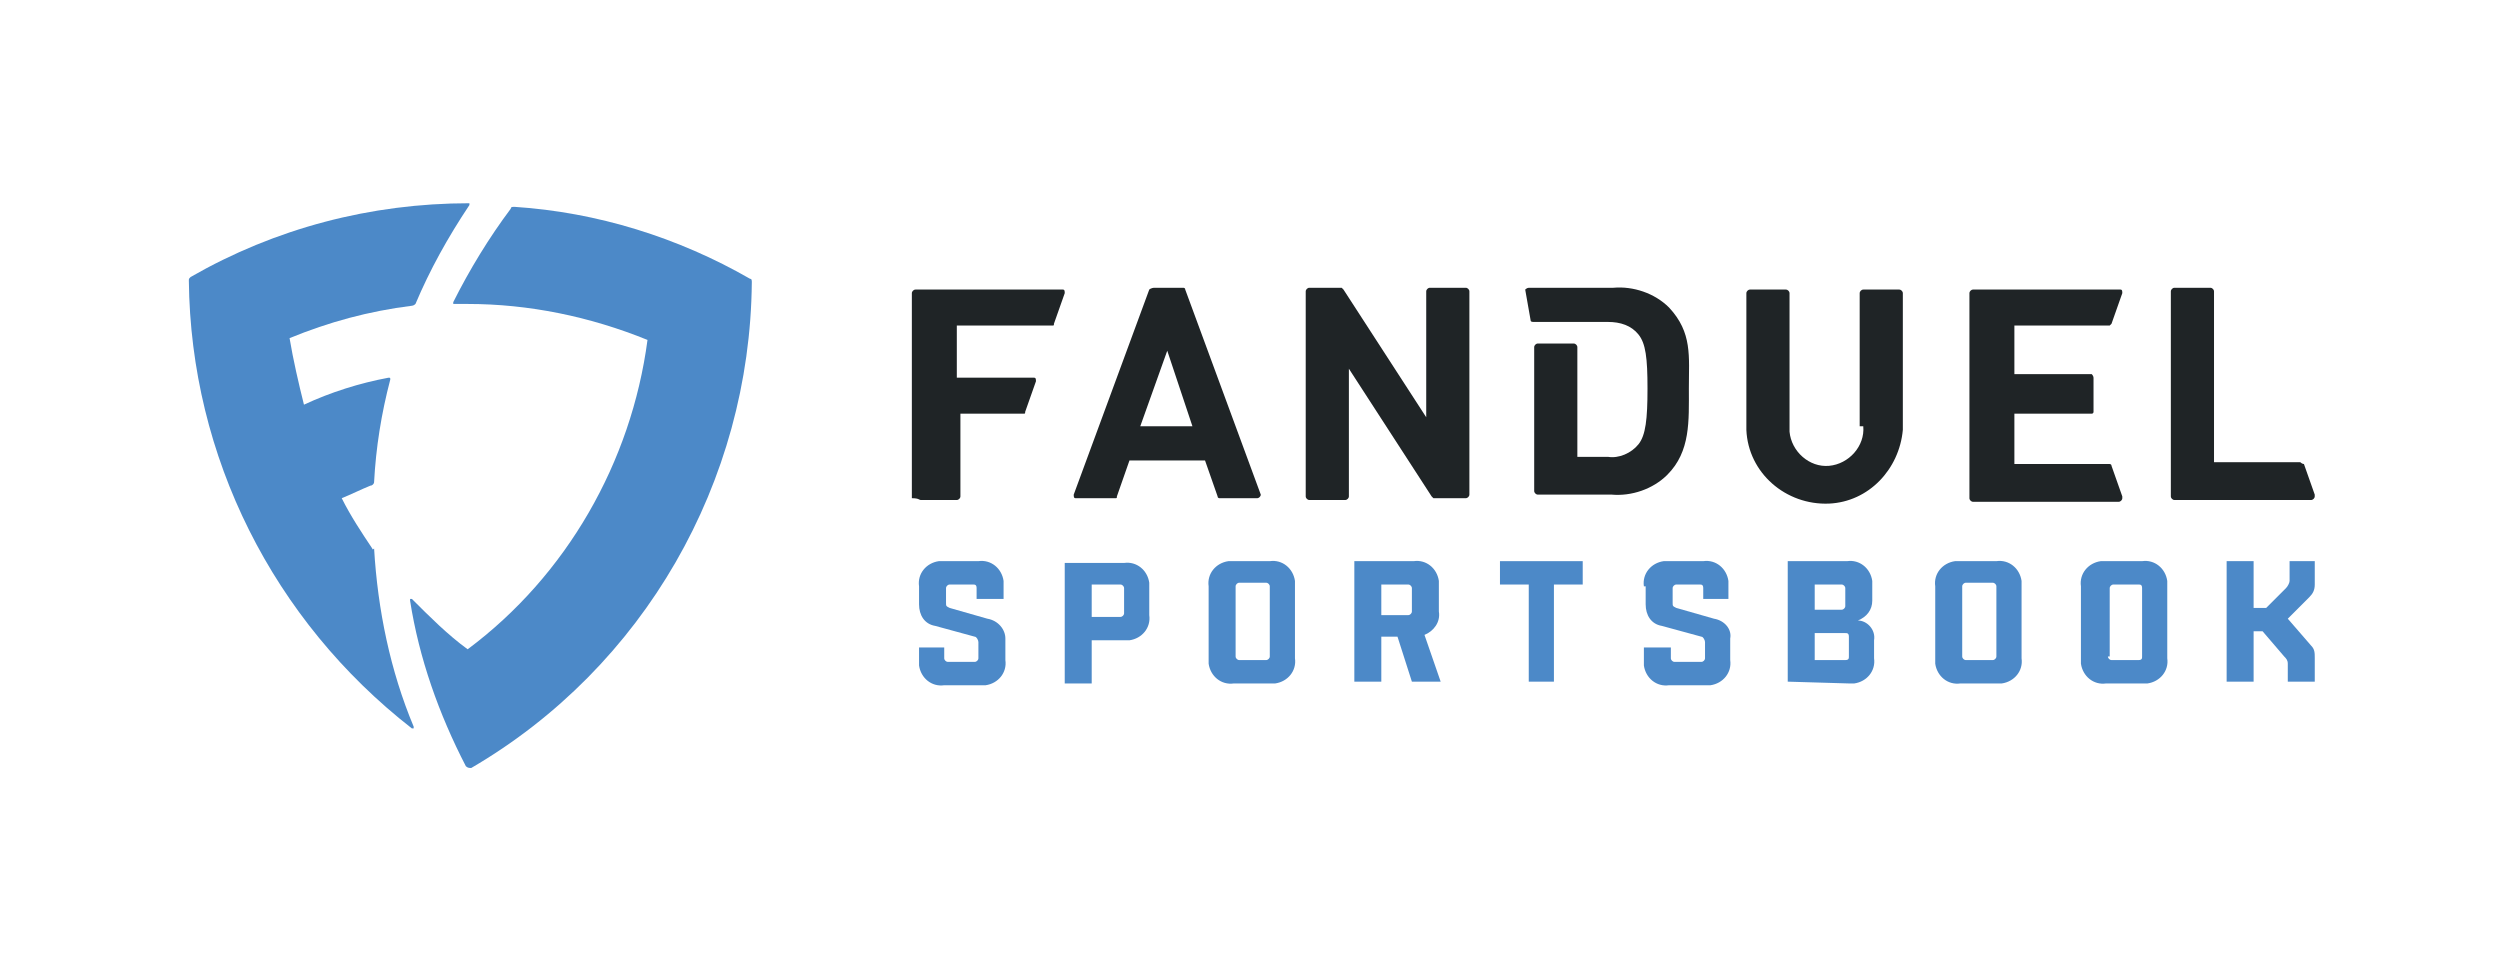 <?xml version="1.0" encoding="utf-8"?>
<svg width="139" height="54" viewBox="0 0 139 54" fill="none" xmlns="http://www.w3.org/2000/svg">
<path d="M26.201 42.7C35.801 37.1 41.701 26.8 41.801 15.7C41.801 15.6 41.801 15.5 41.701 15.5C37.701 13.2 33.201 11.8 28.601 11.5C28.501 11.5 28.401 11.5 28.401 11.6C27.201 13.2 26.101 15 25.201 16.8V16.9H26.001C29.401 16.9 32.801 17.6 36.001 18.9C35.101 25.7 31.501 32 26.001 36.1C24.901 35.3 23.901 34.3 22.901 33.3H22.801C22.801 33.3 22.801 33.3 22.801 33.4C23.301 36.6 24.401 39.7 25.901 42.6C26.001 42.7 26.101 42.7 26.201 42.7Z" fill="#4C89C8"/>
<path d="M20.7 30.5C20.1 29.6 19.5 28.7 19 27.7C19.5 27.5 20.1 27.2 20.6 27C20.7 27 20.8 26.9 20.8 26.8C20.9 24.9 21.2 23 21.7 21.1C21.7 21 21.7 21 21.6 21C20 21.3 18.4 21.8 16.9 22.5C16.6 21.3 16.3 20 16.1 18.8C18.3 17.9 20.5 17.3 22.9 17C23 17 23.1 16.9 23.1 16.9C23.9 15 24.9 13.2 26.1 11.4V11.3C20.6 11.3 15.3 12.7 10.6 15.4C10.5 15.5 10.5 15.5 10.5 15.6C10.6 25.4 15.2 34.5 22.9 40.5H23V40.4C21.7 37.3 21 33.9 20.8 30.5C20.7 30.6 20.7 30.5 20.7 30.5Z" fill="#4C89C8"/>
<path d="M51.199 27.8H53.199C53.299 27.8 53.399 27.7 53.399 27.6V23H56.899C56.999 23 56.999 23 56.999 22.9L57.599 21.2C57.599 21.1 57.599 21 57.499 21C57.499 21 57.499 21 57.399 21H53.199V18.1H58.499C58.599 18.1 58.599 18.1 58.599 18L59.199 16.3C59.199 16.2 59.199 16.1 59.099 16.1C59.099 16.1 59.099 16.1 58.999 16.1H50.899C50.799 16.1 50.699 16.2 50.699 16.3V27.7C51.099 27.7 51.099 27.8 51.199 27.8Z" fill="#1F2426"/>
<path d="M63.899 16.1L59.699 27.5C59.699 27.6 59.699 27.7 59.799 27.7C59.799 27.7 59.799 27.7 59.899 27.7H61.999C62.099 27.7 62.099 27.7 62.099 27.6L62.799 25.6H66.999L67.699 27.6C67.699 27.7 67.799 27.7 67.799 27.7H69.899C69.999 27.7 70.099 27.6 70.099 27.5L65.899 16.1C65.899 16 65.799 16 65.799 16H64.199C63.999 16 63.899 16.1 63.899 16.1ZM63.399 23.7L64.899 19.5L66.299 23.7H63.399Z" fill="#1F2426"/>
<path d="M79.298 23.2L74.698 16.1L74.598 16H72.798C72.698 16 72.598 16.1 72.598 16.2V27.6C72.598 27.7 72.698 27.8 72.798 27.8H74.798C74.898 27.8 74.998 27.7 74.998 27.6V20.5L79.598 27.6L79.698 27.7H81.498C81.598 27.7 81.698 27.6 81.698 27.5V16.2C81.698 16.1 81.598 16 81.498 16H79.498C79.398 16 79.298 16.1 79.298 16.2V23.2Z" fill="#1F2426"/>
<path d="M103.598 23.7C103.698 24.8 102.798 25.8 101.698 25.9C100.598 26 99.598 25.1 99.498 24C99.498 23.9 99.498 23.8 99.498 23.8V16.3C99.498 16.2 99.398 16.1 99.298 16.1H97.298C97.198 16.1 97.098 16.2 97.098 16.3V23.9C97.198 26.3 99.298 28.1 101.698 28C103.898 27.9 105.598 26.1 105.798 23.9V16.3C105.798 16.2 105.698 16.1 105.598 16.1H103.598C103.498 16.1 103.398 16.2 103.398 16.3V23.7H103.598Z" fill="#1F2426"/>
<path d="M117.4 18L118 16.3C118 16.2 118 16.1 117.9 16.1C117.9 16.1 117.9 16.1 117.8 16.1H109.7C109.6 16.1 109.5 16.2 109.5 16.3V27.7C109.5 27.8 109.6 27.9 109.7 27.9H117.8C117.9 27.9 118 27.8 118 27.7C118 27.7 118 27.7 118 27.6L117.4 25.9C117.4 25.8 117.3 25.8 117.3 25.8H112V23H116.3C116.4 23 116.4 22.9 116.4 22.9V21C116.4 20.9 116.3 20.8 116.3 20.8H112V18.1H117.3L117.4 18Z" fill="#1F2426"/>
<path d="M127.899 25.7H123.099V16.2C123.099 16.1 122.999 16 122.899 16H120.899C120.799 16 120.699 16.1 120.699 16.2V27.6C120.699 27.7 120.799 27.8 120.899 27.8H128.499C128.599 27.8 128.699 27.7 128.699 27.6C128.699 27.6 128.699 27.6 128.699 27.5L128.099 25.8C127.999 25.8 127.899 25.7 127.899 25.7Z" fill="#1F2426"/>
<path d="M92.801 17.1C92.001 16.3 90.801 15.9 89.701 16H85.001C84.901 16 84.801 16.1 84.801 16.1L85.101 17.8C85.101 17.9 85.201 17.9 85.301 17.9H89.401C90.101 17.9 90.701 18.1 91.101 18.6C91.501 19.1 91.601 19.9 91.601 21.6C91.601 23.3 91.501 24.2 91.101 24.7C90.701 25.2 90.001 25.5 89.401 25.4H87.701V19.3C87.701 19.2 87.601 19.1 87.501 19.1H85.501C85.401 19.1 85.301 19.2 85.301 19.3V27.3C85.301 27.4 85.401 27.5 85.501 27.5H89.601C90.701 27.6 91.901 27.2 92.701 26.4C94.001 25.1 93.901 23.4 93.901 21.6C93.901 19.8 94.101 18.5 92.801 17.1Z" fill="#1F2426"/>
<path d="M51.099 32.6C50.999 31.9 51.499 31.3 52.199 31.2C52.299 31.2 52.399 31.2 52.499 31.2H54.399C55.099 31.1 55.699 31.6 55.799 32.3C55.799 32.4 55.799 32.5 55.799 32.6V33.3H54.299V32.7C54.299 32.5 54.199 32.5 54.099 32.5H52.799C52.699 32.5 52.599 32.6 52.599 32.7C52.599 32.7 52.599 32.7 52.599 32.8V33.5C52.599 33.7 52.599 33.7 52.799 33.8L54.899 34.4C55.499 34.5 55.899 35 55.899 35.5V36.7C55.999 37.4 55.499 38 54.799 38.1C54.699 38.1 54.599 38.1 54.499 38.1H52.499C51.799 38.2 51.199 37.7 51.099 37C51.099 36.9 51.099 36.8 51.099 36.7V36H52.499V36.6C52.499 36.7 52.599 36.8 52.699 36.8C52.699 36.8 52.699 36.8 52.799 36.8H54.199C54.299 36.8 54.399 36.7 54.399 36.6C54.399 36.6 54.399 36.6 54.399 36.5V35.7C54.399 35.6 54.299 35.4 54.199 35.4L51.999 34.8C51.399 34.7 51.099 34.2 51.099 33.6V32.6Z" fill="#4C89C8"/>
<path d="M60.699 35.6V38H59.199V31.3H62.499C63.199 31.2 63.799 31.7 63.899 32.4C63.899 32.5 63.899 32.6 63.899 32.7V34.2C63.999 34.9 63.499 35.5 62.799 35.6C62.699 35.6 62.599 35.6 62.499 35.6H60.699ZM60.699 32.5V34.3H62.299C62.399 34.3 62.499 34.2 62.499 34.1C62.499 34.1 62.499 34.1 62.499 34V32.7C62.499 32.6 62.399 32.5 62.299 32.5C62.299 32.5 62.299 32.5 62.199 32.5H60.699Z" fill="#4C89C8"/>
<path d="M68.6 38C67.9 38.1 67.3 37.6 67.2 36.9C67.2 36.8 67.2 36.7 67.2 36.6V32.6C67.1 31.9 67.6 31.3 68.3 31.2C68.4 31.2 68.5 31.2 68.6 31.2H70.6C71.3 31.1 71.9 31.6 72 32.3C72 32.4 72 32.5 72 32.6V36.6C72.1 37.3 71.6 37.9 70.9 38C70.8 38 70.7 38 70.6 38H68.6ZM68.7 36.5C68.7 36.6 68.8 36.7 68.9 36.7C68.9 36.7 68.9 36.7 69 36.7H70.4C70.5 36.7 70.6 36.6 70.6 36.5C70.6 36.5 70.6 36.5 70.6 36.4V32.6C70.6 32.5 70.5 32.4 70.4 32.4C70.4 32.4 70.4 32.4 70.3 32.4H68.9C68.8 32.4 68.7 32.5 68.7 32.6C68.7 32.6 68.7 32.6 68.7 32.7V36.5Z" fill="#4C89C8"/>
<path d="M78.501 37.9L77.701 35.4H76.801V37.9H75.301V31.2H78.601C79.301 31.1 79.901 31.6 80.001 32.3C80.001 32.4 80.001 32.5 80.001 32.6V34C80.101 34.6 79.701 35.1 79.201 35.3L80.101 37.9H78.501ZM76.801 32.5V34.2H78.301C78.401 34.2 78.501 34.1 78.501 34C78.501 34 78.501 34 78.501 33.9V32.7C78.501 32.6 78.401 32.5 78.301 32.5C78.301 32.5 78.301 32.5 78.201 32.5H76.801Z" fill="#4C89C8"/>
<path d="M87.999 32.5H86.398V37.9H84.999V32.5H83.398V31.2H87.999V32.5Z" fill="#4C89C8"/>
<path d="M91.4 32.6C91.299 31.9 91.799 31.3 92.499 31.2C92.6 31.2 92.7 31.2 92.799 31.2H94.7C95.4 31.1 95.999 31.6 96.1 32.3C96.1 32.4 96.1 32.5 96.1 32.6V33.3H94.7V32.7C94.7 32.5 94.6 32.5 94.499 32.5H93.2C93.1 32.5 92.999 32.6 92.999 32.7C92.999 32.7 92.999 32.7 92.999 32.8V33.5C92.999 33.7 92.999 33.7 93.2 33.8L95.299 34.4C95.9 34.5 96.299 35 96.2 35.5V36.7C96.299 37.4 95.799 38 95.1 38.1C94.999 38.1 94.9 38.1 94.799 38.1H92.799C92.1 38.2 91.499 37.7 91.4 37C91.4 36.9 91.4 36.8 91.4 36.7V36H92.9V36.6C92.9 36.7 92.999 36.8 93.1 36.8C93.1 36.8 93.1 36.8 93.2 36.8H94.6C94.7 36.8 94.799 36.7 94.799 36.6C94.799 36.6 94.799 36.6 94.799 36.5V35.7C94.799 35.6 94.7 35.4 94.6 35.4L92.4 34.8C91.799 34.7 91.499 34.2 91.499 33.6V32.6H91.4Z" fill="#4C89C8"/>
<path d="M99.398 37.9V31.2H102.698C103.398 31.1 103.998 31.6 104.098 32.3C104.098 32.4 104.098 32.5 104.098 32.6V33.4C104.098 33.9 103.798 34.3 103.298 34.5C103.798 34.5 104.298 35 104.198 35.6V36.6C104.298 37.3 103.798 37.9 103.098 38C102.998 38 102.898 38 102.798 38L99.398 37.9ZM100.898 32.5V33.9H102.398C102.498 33.9 102.598 33.8 102.598 33.7C102.598 33.7 102.598 33.7 102.598 33.6V32.7C102.598 32.6 102.498 32.5 102.398 32.5C102.398 32.5 102.398 32.5 102.298 32.5H100.898ZM100.898 35.1V36.7H102.598C102.798 36.7 102.798 36.6 102.798 36.5V35.4C102.798 35.2 102.698 35.2 102.598 35.2H100.898V35.1Z" fill="#4C89C8"/>
<path d="M108.999 38C108.299 38.1 107.699 37.6 107.599 36.9C107.599 36.8 107.599 36.7 107.599 36.6V32.6C107.499 31.9 107.999 31.3 108.699 31.2C108.799 31.2 108.899 31.2 108.999 31.2H110.999C111.699 31.1 112.299 31.6 112.399 32.3C112.399 32.4 112.399 32.5 112.399 32.6V36.6C112.499 37.3 111.999 37.9 111.299 38C111.199 38 111.099 38 110.999 38H108.999ZM109.099 36.5C109.099 36.6 109.199 36.7 109.299 36.7C109.299 36.7 109.299 36.7 109.399 36.7H110.799C110.899 36.7 110.999 36.6 110.999 36.5C110.999 36.5 110.999 36.5 110.999 36.4V32.6C110.999 32.5 110.899 32.4 110.799 32.4C110.799 32.4 110.799 32.4 110.699 32.4H109.299C109.199 32.4 109.099 32.5 109.099 32.6C109.099 32.6 109.099 32.6 109.099 32.7V36.5Z" fill="#4C89C8"/>
<path d="M117.1 38C116.4 38.1 115.8 37.6 115.7 36.9C115.7 36.8 115.7 36.7 115.7 36.6V32.6C115.6 31.9 116.1 31.3 116.8 31.2C116.9 31.2 117 31.2 117.1 31.2H119.1C119.8 31.1 120.4 31.6 120.5 32.3C120.5 32.4 120.5 32.5 120.5 32.6V36.6C120.6 37.3 120.1 37.9 119.4 38C119.3 38 119.2 38 119.1 38H117.1ZM117.2 36.5C117.2 36.6 117.3 36.7 117.4 36.7C117.4 36.7 117.4 36.7 117.5 36.7H118.9C119.1 36.7 119.1 36.6 119.1 36.5V32.7C119.1 32.5 119 32.5 118.9 32.5H117.5C117.4 32.5 117.3 32.6 117.3 32.7C117.3 32.7 117.3 32.7 117.3 32.8V36.5H117.2Z" fill="#4C89C8"/>
<path d="M125.801 35.1H125.301V37.9H123.801V31.2H125.301V33.8H126.001L127.101 32.7C127.201 32.6 127.301 32.4 127.301 32.3V31.2H128.701V32.5C128.701 32.8 128.601 33 128.401 33.2L127.201 34.4L128.501 35.9C128.701 36.1 128.701 36.3 128.701 36.6V37.9H127.201V36.9C127.201 36.7 127.101 36.6 127.001 36.5L125.801 35.1Z" fill="#4C89C8"/>
</svg>